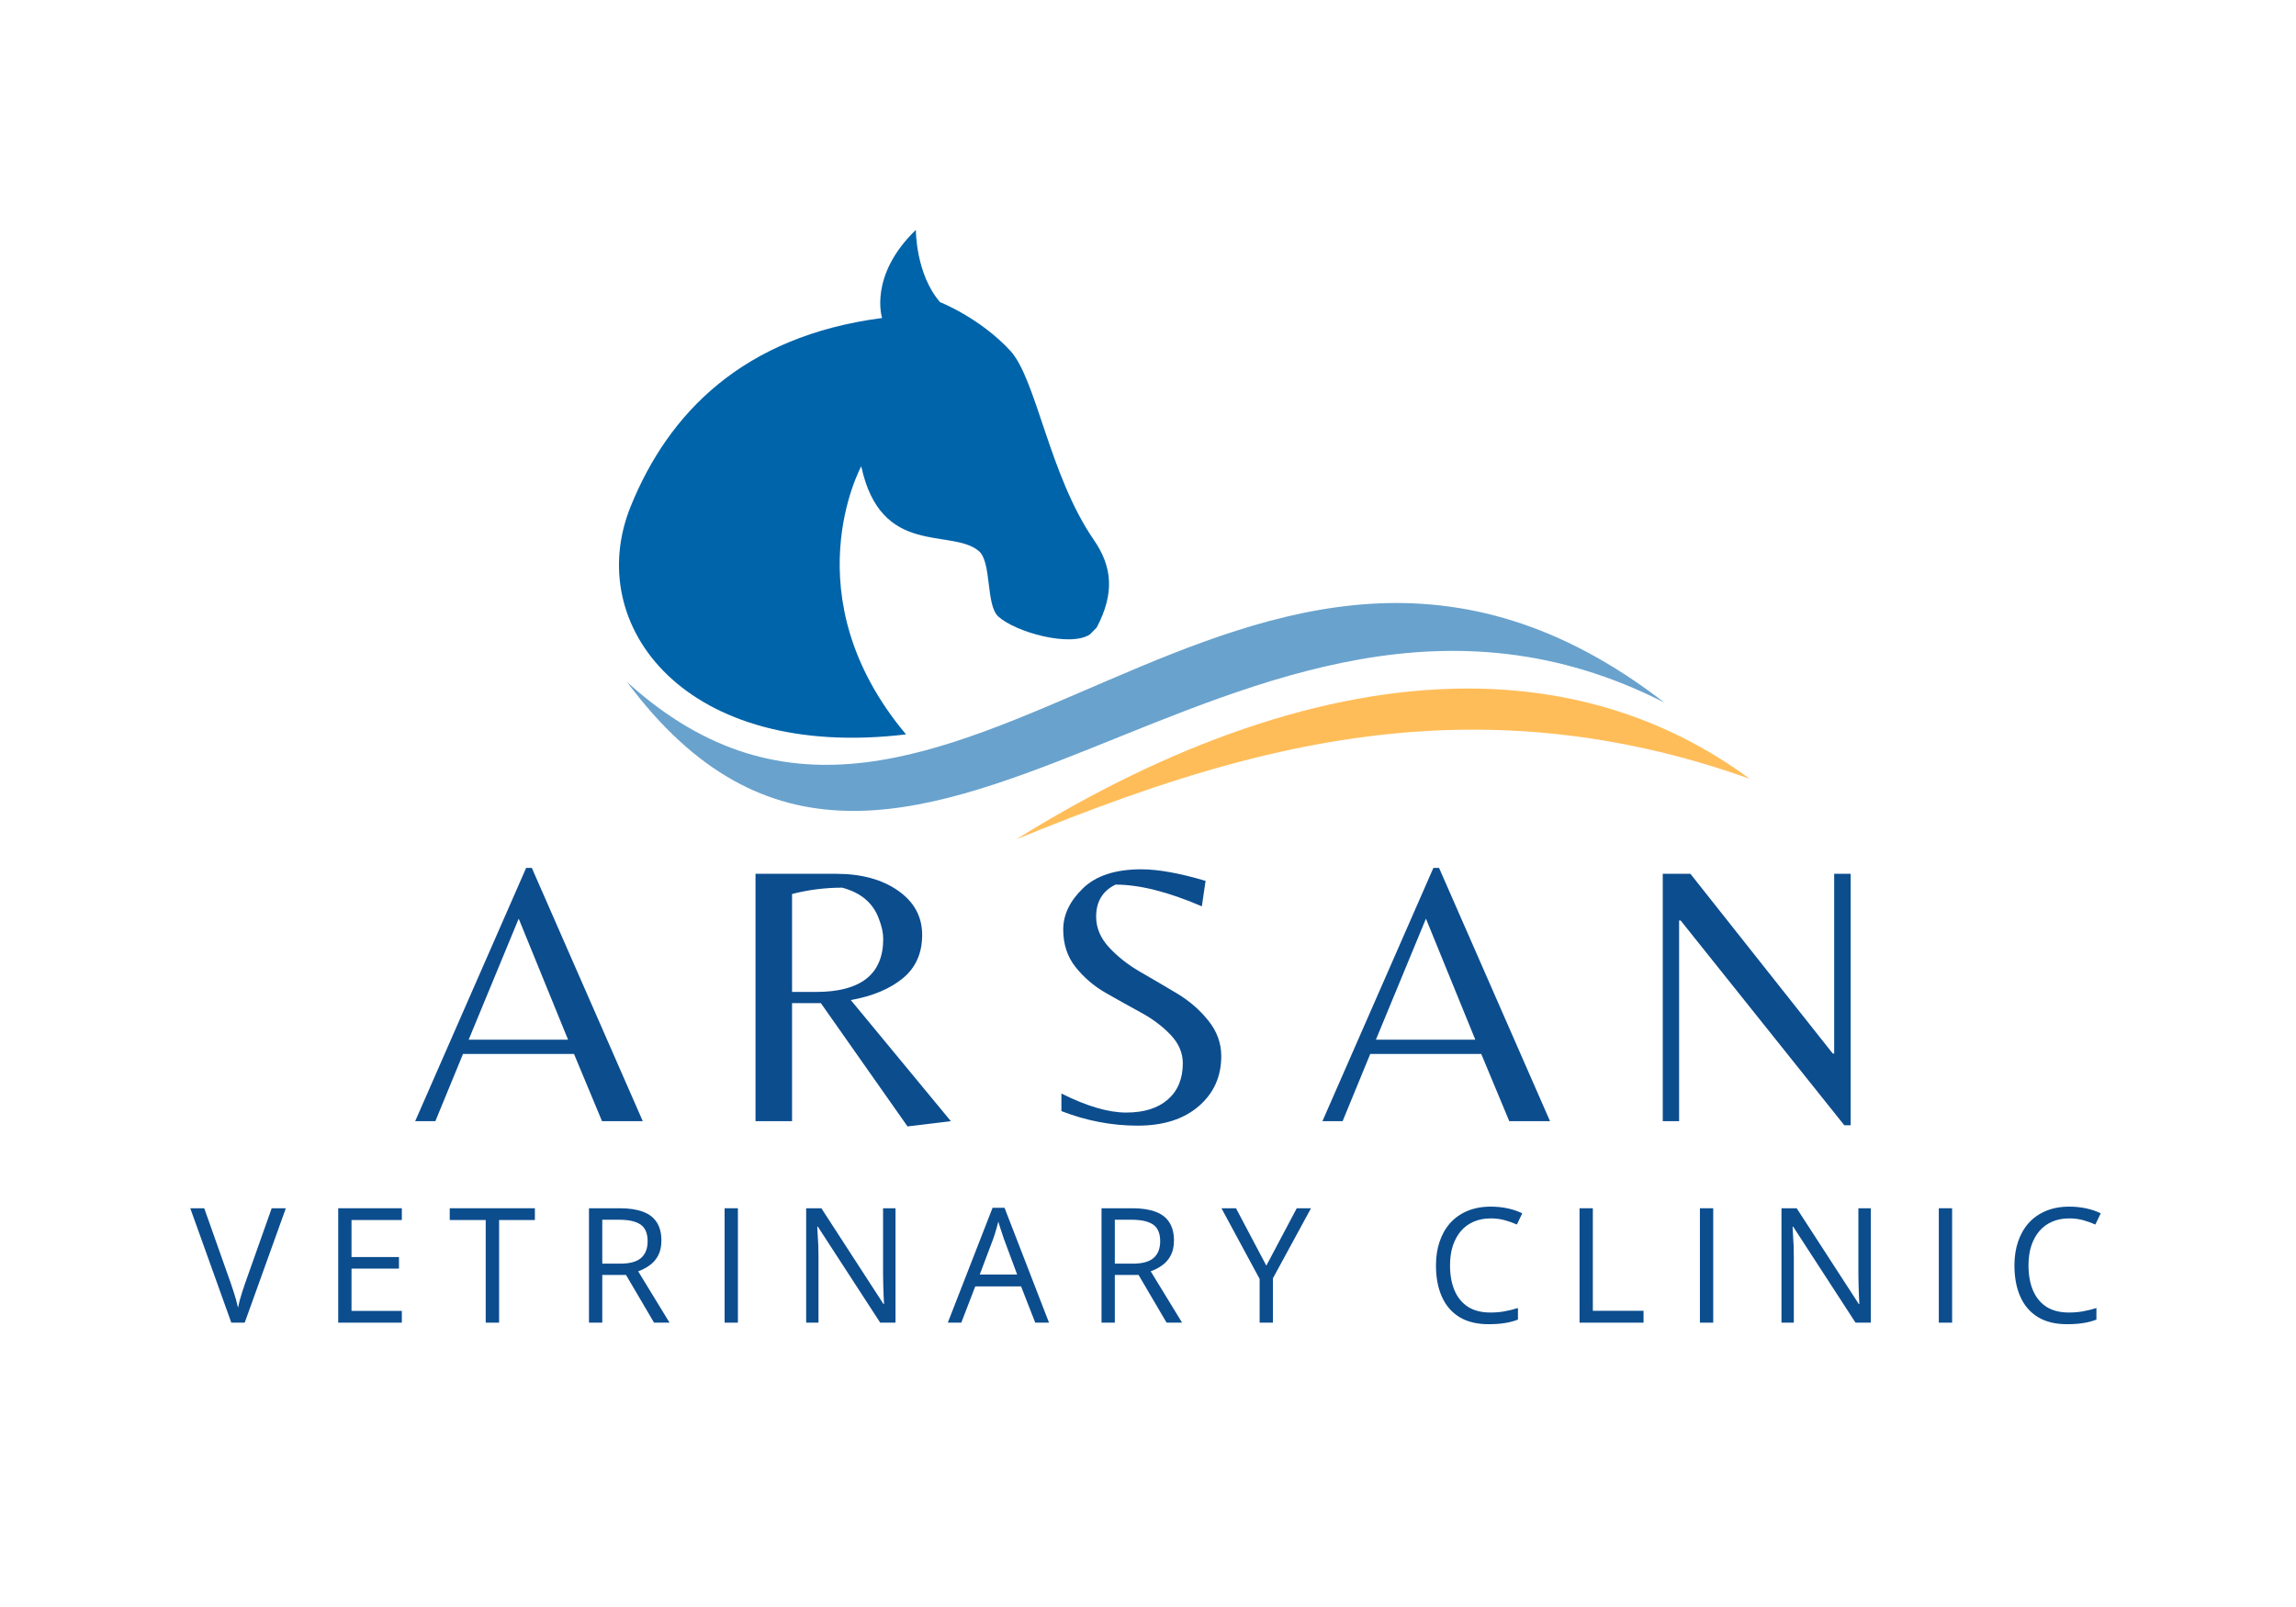 <svg xmlns="http://www.w3.org/2000/svg" xmlns:xlink="http://www.w3.org/1999/xlink" width="500" zoomAndPan="magnify" viewBox="0 0 375 262.5" height="350" preserveAspectRatio="xMidYMid meet" version="1.2"><defs><clipPath id="f9f8f36dbb"><path d="M 102.16 98.301 L 272 98.301 L 272 132.684 L 102.16 132.684 Z M 102.16 98.301 "/></clipPath><clipPath id="3fdd9ee91a"><path d="M 102.391 111.379 C 147.453 171.949 201.824 79.074 271.836 114.762 C 203.48 61.934 154.672 158.918 102.391 111.379 "/></clipPath><clipPath id="ee0183a62e"><path d="M 165.668 112.148 L 285.996 112.148 L 285.996 137.457 L 165.668 137.457 Z M 165.668 112.148 "/></clipPath><clipPath id="1e60ac3ef1"><path d="M 239.715 112.469 C 216.195 112.469 190.789 121.664 165.977 137.102 C 189.566 127.473 213.766 119.188 240.598 119.188 C 254.812 119.188 269.773 121.504 285.754 127.203 C 271.93 117.031 256.285 112.469 239.715 112.469 Z M 239.715 112.469 "/></clipPath><clipPath id="4aacafeedb"><path d="M 101 37.184 L 181.422 37.184 L 181.422 120.746 L 101 120.746 Z M 101 37.184 "/></clipPath><clipPath id="a584b98cfc"><path d="M 103.023 82.684 C 95.078 102.23 112.016 124.273 147.977 119.961 C 129.062 97.395 140.664 76.168 140.664 76.168 C 143.887 91.082 155.285 86.223 159.848 89.992 C 162.004 91.766 160.984 98.848 163.051 100.707 C 165.863 103.273 174.809 105.75 178.008 103.637 L 179.121 102.504 C 182.098 96.871 181.641 92.512 178.645 88.176 C 171.359 77.621 169.27 61.863 164.98 57.258 C 159.984 51.875 153.535 49.355 153.535 49.355 C 149.543 44.746 149.586 37.551 149.586 37.551 C 141.824 45.043 144.07 51.945 144.07 51.945 C 121.277 54.918 109.152 67.562 103.023 82.684 "/></clipPath></defs><g id="139ece2bfc"><g clip-rule="nonzero" clip-path="url(#f9f8f36dbb)"><g clip-rule="nonzero" clip-path="url(#3fdd9ee91a)"><path style=" stroke:none;fill-rule:nonzero;fill:#69a2cd;fill-opacity:1;" d="M 89.742 26.199 L 296.977 26.199 L 296.977 148.441 L 89.742 148.441 Z M 89.742 26.199 "/></g></g><g clip-rule="nonzero" clip-path="url(#ee0183a62e)"><g clip-rule="nonzero" clip-path="url(#1e60ac3ef1)"><path style=" stroke:none;fill-rule:nonzero;fill:#ffbd59;fill-opacity:1;" d="M 89.742 26.199 L 296.977 26.199 L 296.977 148.441 L 89.742 148.441 Z M 89.742 26.199 "/></g></g><g clip-rule="nonzero" clip-path="url(#4aacafeedb)"><g clip-rule="nonzero" clip-path="url(#a584b98cfc)"><path style=" stroke:none;fill-rule:nonzero;fill:#0064aa;fill-opacity:1;" d="M 89.742 26.199 L 296.977 26.199 L 296.977 148.441 L 89.742 148.441 Z M 89.742 26.199 "/></g></g><g style="fill:#0c4d8e;fill-opacity:1;"><g transform="translate(67.202, 183.14)"><path style="stroke:none" d="M 0.609 0 L 18.734 -41.375 L 19.656 -41.375 L 37.781 0 L 31.125 0 L 26.547 -10.984 L 8.422 -10.984 L 3.906 0 Z M 9.344 -13.312 L 25.578 -13.312 L 17.516 -33.078 Z M 9.344 -13.312 "/></g></g><g style="fill:#0c4d8e;fill-opacity:1;"><g transform="translate(117.896, 183.14)"><path style="stroke:none" d="M 11.469 -19.281 L 11.469 0 L 5.5 0 L 5.5 -40.406 L 18.672 -40.406 C 22.785 -40.406 26.156 -39.488 28.781 -37.656 C 31.406 -35.82 32.719 -33.41 32.719 -30.422 C 32.719 -27.43 31.664 -25.07 29.562 -23.344 C 27.469 -21.613 24.633 -20.426 21.062 -19.781 L 37.406 0 L 30.328 0.859 L 16.172 -19.281 Z M 11.469 -21.109 L 15.375 -21.109 C 22.695 -21.109 26.359 -24 26.359 -29.781 C 26.359 -30.758 26.117 -31.859 25.641 -33.078 C 24.703 -35.641 22.707 -37.328 19.656 -38.141 C 16.883 -38.141 14.156 -37.797 11.469 -37.109 Z M 11.469 -21.109 "/></g></g><g style="fill:#0c4d8e;fill-opacity:1;"><g transform="translate(169.138, 183.14)"><path style="stroke:none" d="M 9.891 -33.391 C 9.891 -31.598 10.586 -29.938 11.984 -28.406 C 13.391 -26.883 15.098 -25.539 17.109 -24.375 C 19.129 -23.219 21.133 -22.039 23.125 -20.844 C 25.125 -19.645 26.82 -18.172 28.219 -16.422 C 29.625 -14.672 30.328 -12.738 30.328 -10.625 C 30.328 -7.281 29.098 -4.551 26.641 -2.438 C 24.18 -0.32 20.852 0.734 16.656 0.734 C 12.469 0.734 8.32 -0.055 4.219 -1.641 L 4.219 -4.516 C 8.363 -2.441 11.891 -1.406 14.797 -1.406 C 17.703 -1.406 19.969 -2.113 21.594 -3.531 C 23.227 -4.957 24.047 -6.93 24.047 -9.453 C 24.047 -11.16 23.375 -12.719 22.031 -14.125 C 20.688 -15.531 19.055 -16.75 17.141 -17.781 C 15.234 -18.82 13.32 -19.891 11.406 -20.984 C 9.5 -22.086 7.875 -23.484 6.531 -25.172 C 5.188 -26.859 4.516 -28.898 4.516 -31.297 C 4.516 -33.703 5.582 -35.941 7.719 -38.016 C 9.852 -40.098 13.035 -41.141 17.266 -41.141 C 20.035 -41.141 23.535 -40.508 27.766 -39.25 L 27.156 -35.094 C 21.664 -37.457 16.969 -38.641 13.062 -38.641 C 10.945 -37.617 9.891 -35.867 9.891 -33.391 Z M 9.891 -33.391 "/></g></g><g style="fill:#0c4d8e;fill-opacity:1;"><g transform="translate(215.38, 183.14)"><path style="stroke:none" d="M 0.609 0 L 18.734 -41.375 L 19.656 -41.375 L 37.781 0 L 31.125 0 L 26.547 -10.984 L 8.422 -10.984 L 3.906 0 Z M 9.344 -13.312 L 25.578 -13.312 L 17.516 -33.078 Z M 9.344 -13.312 "/></g></g><g style="fill:#0c4d8e;fill-opacity:1;"><g transform="translate(266.073, 183.14)"><path style="stroke:none" d="M 36.188 0.672 L 35.156 0.672 L 8.422 -32.781 L 8.172 -32.781 L 8.172 0 L 5.5 0 L 5.5 -40.406 L 10.016 -40.406 L 33.266 -11.047 L 33.5 -11.047 L 33.5 -40.406 L 36.188 -40.406 Z M 36.188 0.672 "/></g></g><g style="fill:#0c4d8e;fill-opacity:1;"><g transform="translate(31.077, 216.054)"><path style="stroke:none" d="M 15.609 -18.688 L 8.891 0 L 6.703 0 L 0 -18.688 L 2.281 -18.688 L 6.641 -6.375 C 6.816 -5.883 6.973 -5.41 7.109 -4.953 C 7.254 -4.504 7.383 -4.07 7.5 -3.656 C 7.613 -3.238 7.711 -2.832 7.797 -2.438 C 7.879 -2.832 7.973 -3.238 8.078 -3.656 C 8.191 -4.082 8.32 -4.52 8.469 -4.969 C 8.613 -5.426 8.773 -5.91 8.953 -6.422 L 13.297 -18.688 Z M 15.609 -18.688 "/></g></g><g style="fill:#0c4d8e;fill-opacity:1;"><g transform="translate(52.678, 216.054)"><path style="stroke:none" d="M 12.953 0 L 2.562 0 L 2.562 -18.688 L 12.953 -18.688 L 12.953 -16.766 L 4.734 -16.766 L 4.734 -10.719 L 12.484 -10.719 L 12.484 -8.828 L 4.734 -8.828 L 4.734 -1.922 L 12.953 -1.922 Z M 12.953 0 "/></g></g><g style="fill:#0c4d8e;fill-opacity:1;"><g transform="translate(73.22, 216.054)"><path style="stroke:none" d="M 8.297 0 L 6.109 0 L 6.109 -16.766 L 0.234 -16.766 L 0.234 -18.688 L 14.141 -18.688 L 14.141 -16.766 L 8.297 -16.766 Z M 8.297 0 "/></g></g><g style="fill:#0c4d8e;fill-opacity:1;"><g transform="translate(93.635, 216.054)"><path style="stroke:none" d="M 7.609 -18.688 C 9.141 -18.688 10.406 -18.492 11.406 -18.109 C 12.406 -17.734 13.148 -17.156 13.641 -16.375 C 14.141 -15.602 14.391 -14.617 14.391 -13.422 C 14.391 -12.43 14.207 -11.602 13.844 -10.938 C 13.488 -10.281 13.02 -9.75 12.438 -9.344 C 11.863 -8.938 11.25 -8.617 10.594 -8.391 L 15.719 0 L 13.188 0 L 8.609 -7.797 L 4.734 -7.797 L 4.734 0 L 2.562 0 L 2.562 -18.688 Z M 7.469 -16.812 L 4.734 -16.812 L 4.734 -9.641 L 7.688 -9.641 C 9.219 -9.641 10.344 -9.945 11.062 -10.562 C 11.781 -11.188 12.141 -12.102 12.141 -13.312 C 12.141 -14.582 11.758 -15.484 11 -16.016 C 10.238 -16.547 9.062 -16.812 7.469 -16.812 Z M 7.469 -16.812 "/></g></g><g style="fill:#0c4d8e;fill-opacity:1;"><g transform="translate(115.785, 216.054)"><path style="stroke:none" d="M 2.562 0 L 2.562 -18.688 L 4.734 -18.688 L 4.734 0 Z M 2.562 0 "/></g></g><g style="fill:#0c4d8e;fill-opacity:1;"><g transform="translate(129.105, 216.054)"><path style="stroke:none" d="M 17.156 0 L 14.656 0 L 4.469 -15.688 L 4.375 -15.688 C 4.395 -15.27 4.422 -14.797 4.453 -14.266 C 4.492 -13.734 4.523 -13.164 4.547 -12.562 C 4.566 -11.969 4.578 -11.359 4.578 -10.734 L 4.578 0 L 2.562 0 L 2.562 -18.688 L 5.047 -18.688 L 15.188 -3.047 L 15.281 -3.047 C 15.27 -3.336 15.25 -3.758 15.219 -4.312 C 15.195 -4.863 15.176 -5.457 15.156 -6.094 C 15.133 -6.727 15.125 -7.316 15.125 -7.859 L 15.125 -18.688 L 17.156 -18.688 Z M 17.156 0 "/></g></g><g style="fill:#0c4d8e;fill-opacity:1;"><g transform="translate(154.802, 216.054)"><path style="stroke:none" d="M 14.281 0 L 11.969 -5.922 L 4.484 -5.922 L 2.203 0 L 0 0 L 7.312 -18.766 L 9.266 -18.766 L 16.531 0 Z M 11.328 -7.859 L 9.141 -13.75 C 9.086 -13.906 9.004 -14.156 8.891 -14.5 C 8.773 -14.852 8.656 -15.219 8.531 -15.594 C 8.414 -15.969 8.32 -16.27 8.25 -16.5 C 8.156 -16.145 8.062 -15.797 7.969 -15.453 C 7.875 -15.109 7.781 -14.789 7.688 -14.5 C 7.594 -14.207 7.508 -13.957 7.438 -13.75 L 5.219 -7.859 Z M 11.328 -7.859 "/></g></g><g style="fill:#0c4d8e;fill-opacity:1;"><g transform="translate(177.348, 216.054)"><path style="stroke:none" d="M 7.609 -18.688 C 9.141 -18.688 10.406 -18.492 11.406 -18.109 C 12.406 -17.734 13.148 -17.156 13.641 -16.375 C 14.141 -15.602 14.391 -14.617 14.391 -13.422 C 14.391 -12.43 14.207 -11.602 13.844 -10.938 C 13.488 -10.281 13.02 -9.75 12.438 -9.344 C 11.863 -8.938 11.25 -8.617 10.594 -8.391 L 15.719 0 L 13.188 0 L 8.609 -7.797 L 4.734 -7.797 L 4.734 0 L 2.562 0 L 2.562 -18.688 Z M 7.469 -16.812 L 4.734 -16.812 L 4.734 -9.641 L 7.688 -9.641 C 9.219 -9.641 10.344 -9.945 11.062 -10.562 C 11.781 -11.188 12.141 -12.102 12.141 -13.312 C 12.141 -14.582 11.758 -15.484 11 -16.016 C 10.238 -16.547 9.062 -16.812 7.469 -16.812 Z M 7.469 -16.812 "/></g></g><g style="fill:#0c4d8e;fill-opacity:1;"><g transform="translate(199.498, 216.054)"><path style="stroke:none" d="M 7.328 -9.312 L 12.297 -18.688 L 14.625 -18.688 L 8.406 -7.25 L 8.406 0 L 6.234 0 L 6.234 -7.141 L 0 -18.688 L 2.375 -18.688 Z M 7.328 -9.312 "/></g></g><g style="fill:#0c4d8e;fill-opacity:1;"><g transform="translate(220.13, 216.054)"><path style="stroke:none" d=""/></g></g><g style="fill:#0c4d8e;fill-opacity:1;"><g transform="translate(232.939, 216.054)"><path style="stroke:none" d="M 10.547 -17.031 C 9.516 -17.031 8.586 -16.852 7.766 -16.5 C 6.941 -16.145 6.242 -15.633 5.672 -14.969 C 5.098 -14.301 4.656 -13.492 4.344 -12.547 C 4.039 -11.598 3.891 -10.535 3.891 -9.359 C 3.891 -7.785 4.133 -6.422 4.625 -5.266 C 5.113 -4.117 5.844 -3.227 6.812 -2.594 C 7.789 -1.969 9.016 -1.656 10.484 -1.656 C 11.316 -1.656 12.098 -1.723 12.828 -1.859 C 13.566 -1.992 14.285 -2.172 14.984 -2.391 L 14.984 -0.5 C 14.305 -0.238 13.594 -0.051 12.844 0.062 C 12.094 0.188 11.203 0.25 10.172 0.25 C 8.273 0.25 6.688 -0.141 5.406 -0.922 C 4.133 -1.711 3.18 -2.828 2.547 -4.266 C 1.91 -5.703 1.594 -7.398 1.594 -9.359 C 1.594 -10.773 1.789 -12.066 2.188 -13.234 C 2.582 -14.41 3.16 -15.426 3.922 -16.281 C 4.691 -17.133 5.629 -17.789 6.734 -18.25 C 7.848 -18.719 9.125 -18.953 10.562 -18.953 C 11.508 -18.953 12.422 -18.859 13.297 -18.672 C 14.18 -18.484 14.977 -18.211 15.688 -17.859 L 14.812 -16.031 C 14.219 -16.301 13.562 -16.535 12.844 -16.734 C 12.133 -16.93 11.367 -17.031 10.547 -17.031 Z M 10.547 -17.031 "/></g></g><g style="fill:#0c4d8e;fill-opacity:1;"><g transform="translate(255.421, 216.054)"><path style="stroke:none" d="M 2.562 0 L 2.562 -18.688 L 4.734 -18.688 L 4.734 -1.938 L 13.016 -1.938 L 13.016 0 Z M 2.562 0 "/></g></g><g style="fill:#0c4d8e;fill-opacity:1;"><g transform="translate(275.083, 216.054)"><path style="stroke:none" d="M 2.562 0 L 2.562 -18.688 L 4.734 -18.688 L 4.734 0 Z M 2.562 0 "/></g></g><g style="fill:#0c4d8e;fill-opacity:1;"><g transform="translate(288.402, 216.054)"><path style="stroke:none" d="M 17.156 0 L 14.656 0 L 4.469 -15.688 L 4.375 -15.688 C 4.395 -15.27 4.422 -14.797 4.453 -14.266 C 4.492 -13.734 4.523 -13.164 4.547 -12.562 C 4.566 -11.969 4.578 -11.359 4.578 -10.734 L 4.578 0 L 2.562 0 L 2.562 -18.688 L 5.047 -18.688 L 15.188 -3.047 L 15.281 -3.047 C 15.27 -3.336 15.25 -3.758 15.219 -4.312 C 15.195 -4.863 15.176 -5.457 15.156 -6.094 C 15.133 -6.727 15.125 -7.316 15.125 -7.859 L 15.125 -18.688 L 17.156 -18.688 Z M 17.156 0 "/></g></g><g style="fill:#0c4d8e;fill-opacity:1;"><g transform="translate(314.1, 216.054)"><path style="stroke:none" d="M 2.562 0 L 2.562 -18.688 L 4.734 -18.688 L 4.734 0 Z M 2.562 0 "/></g></g><g style="fill:#0c4d8e;fill-opacity:1;"><g transform="translate(327.419, 216.054)"><path style="stroke:none" d="M 10.547 -17.031 C 9.516 -17.031 8.586 -16.852 7.766 -16.5 C 6.941 -16.145 6.242 -15.633 5.672 -14.969 C 5.098 -14.301 4.656 -13.492 4.344 -12.547 C 4.039 -11.598 3.891 -10.535 3.891 -9.359 C 3.891 -7.785 4.133 -6.422 4.625 -5.266 C 5.113 -4.117 5.844 -3.227 6.812 -2.594 C 7.789 -1.969 9.016 -1.656 10.484 -1.656 C 11.316 -1.656 12.098 -1.723 12.828 -1.859 C 13.566 -1.992 14.285 -2.172 14.984 -2.391 L 14.984 -0.5 C 14.305 -0.238 13.594 -0.051 12.844 0.062 C 12.094 0.188 11.203 0.25 10.172 0.25 C 8.273 0.25 6.688 -0.141 5.406 -0.922 C 4.133 -1.711 3.18 -2.828 2.547 -4.266 C 1.91 -5.703 1.594 -7.398 1.594 -9.359 C 1.594 -10.773 1.789 -12.066 2.188 -13.234 C 2.582 -14.41 3.16 -15.426 3.922 -16.281 C 4.691 -17.133 5.629 -17.789 6.734 -18.25 C 7.848 -18.719 9.125 -18.953 10.562 -18.953 C 11.508 -18.953 12.422 -18.859 13.297 -18.672 C 14.18 -18.484 14.977 -18.211 15.688 -17.859 L 14.812 -16.031 C 14.219 -16.301 13.562 -16.535 12.844 -16.734 C 12.133 -16.93 11.367 -17.031 10.547 -17.031 Z M 10.547 -17.031 "/></g></g></g></svg>